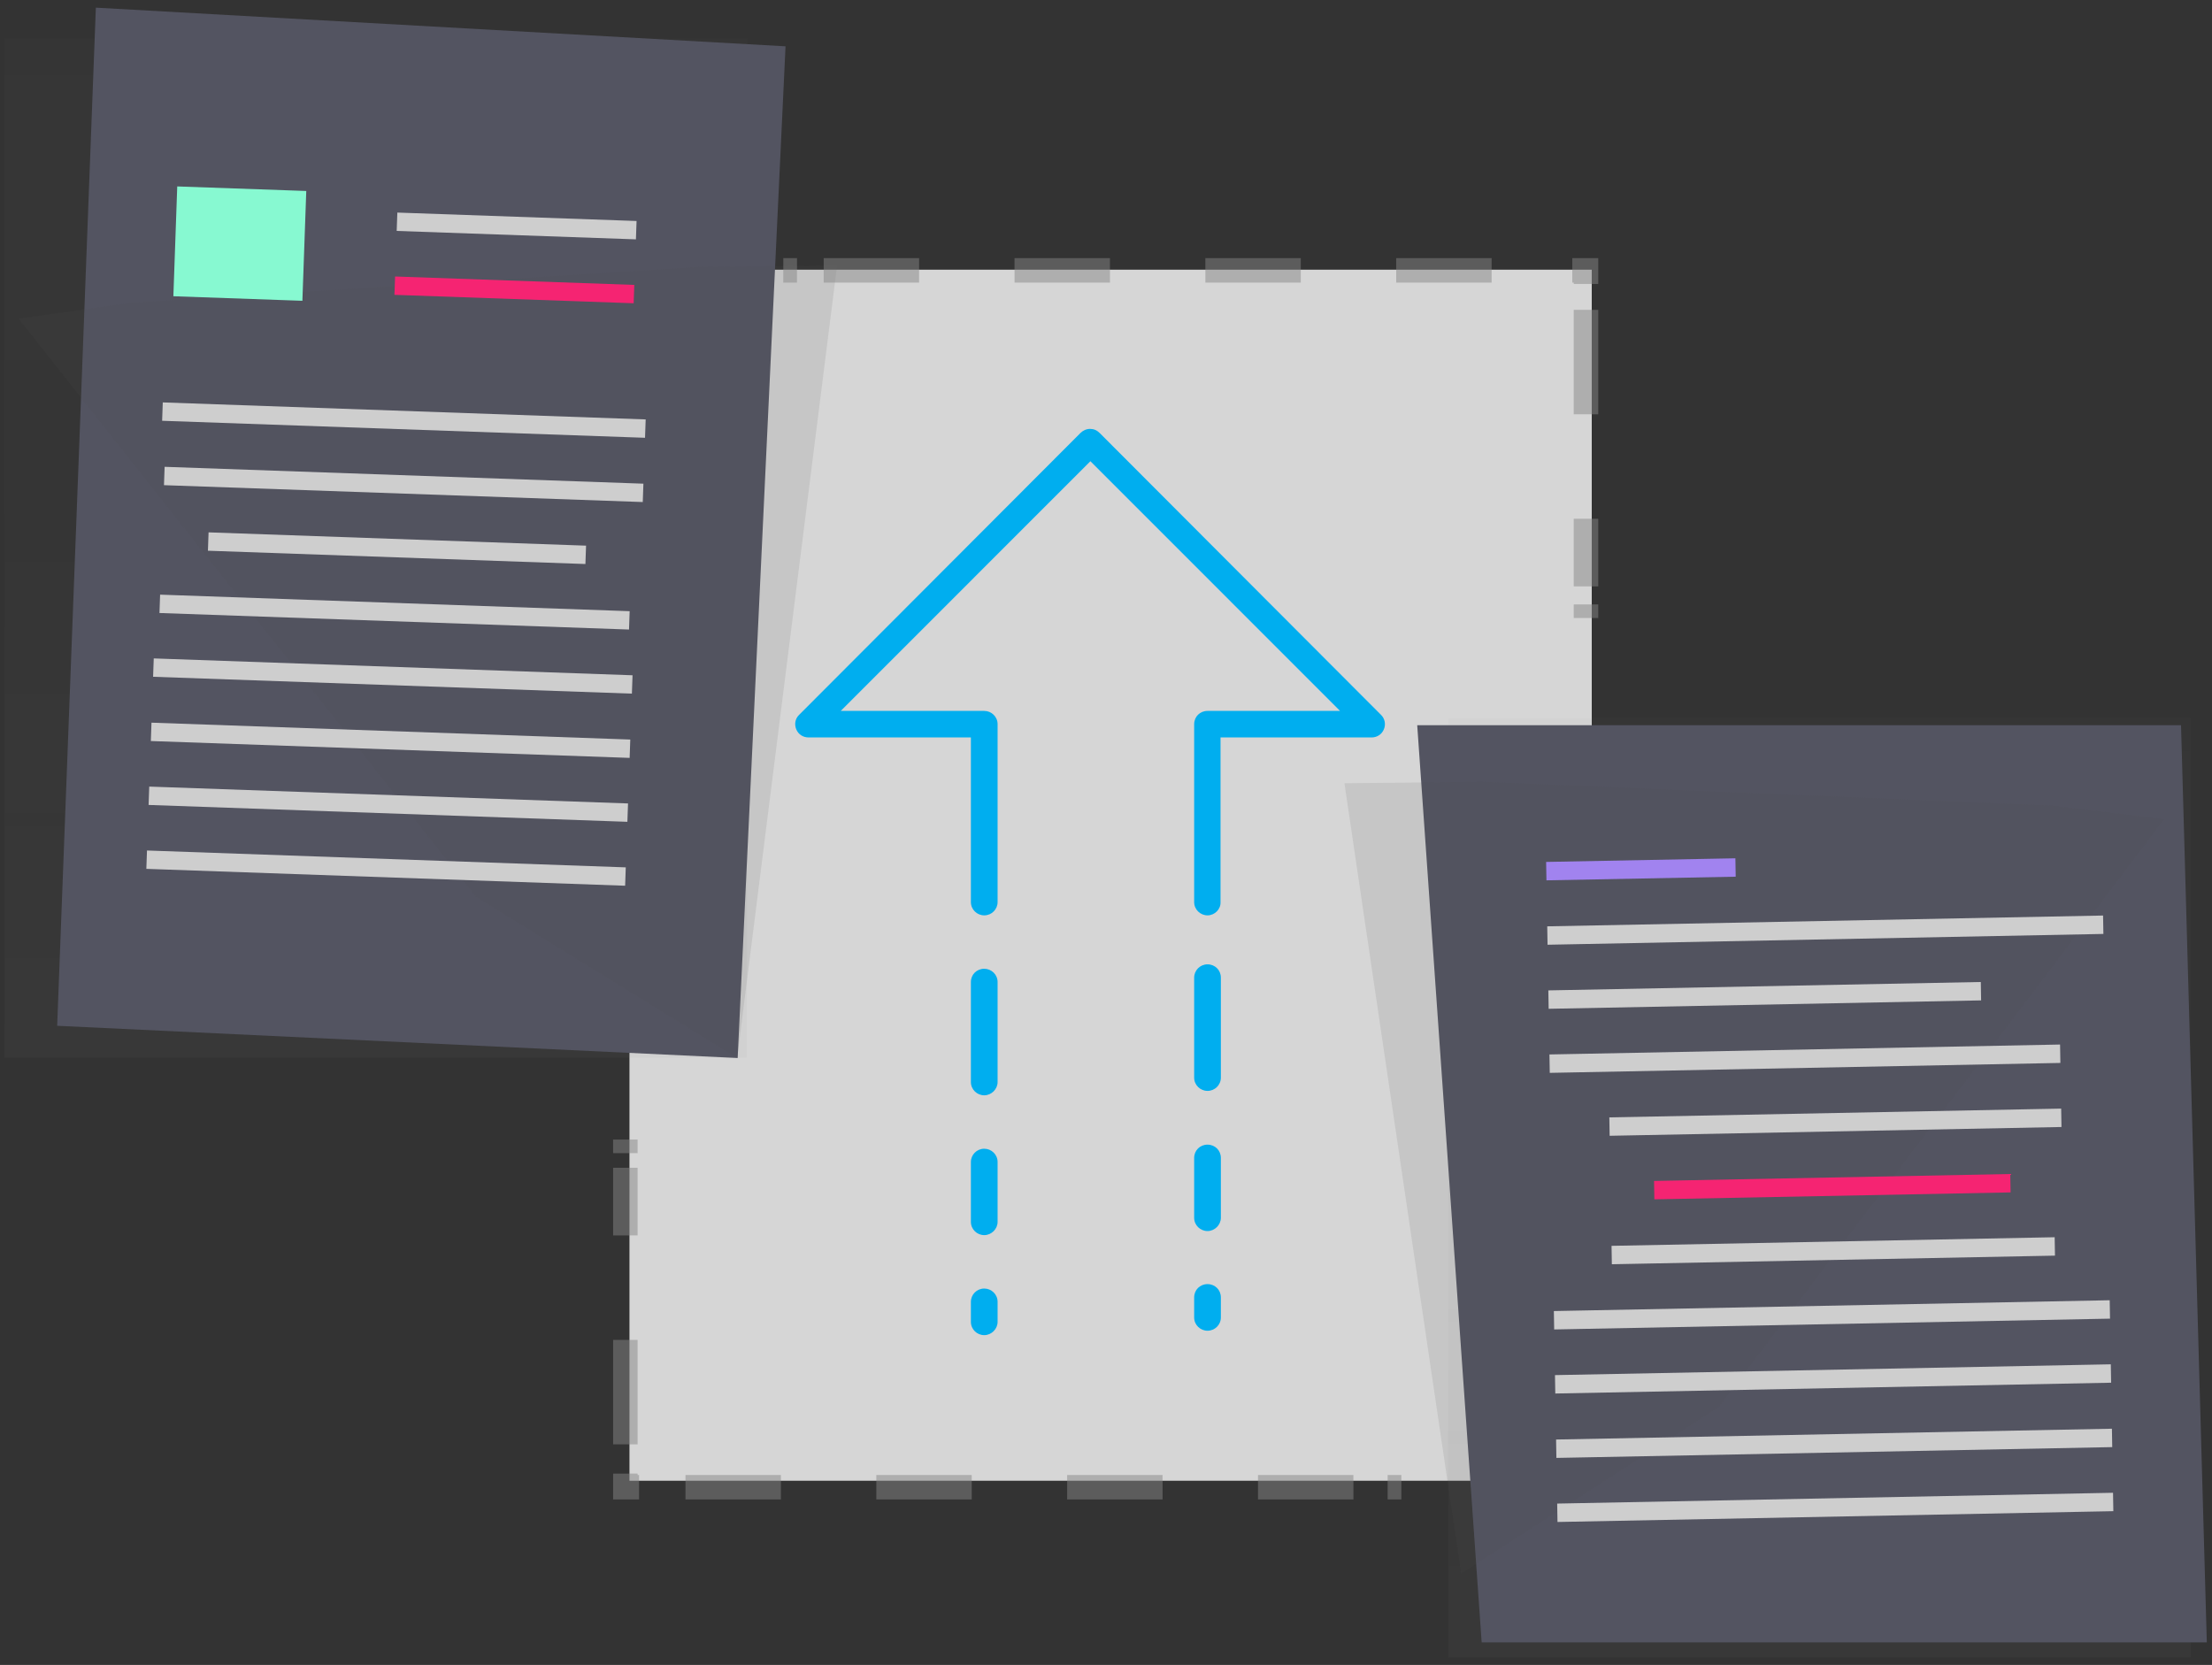 <svg width="271" height="204" viewBox="0 0 271 204" fill="none" xmlns="http://www.w3.org/2000/svg">
<rect x="0" y="0" width="271" height="204" fill="#333333" stroke="none"/>
<rect width="269.813" height="202.128" fill="black" fill-opacity="0" transform="translate(0.55 0.938)"/>
<path opacity="0.8" d="M195.011 33.044H77.118V181.432H195.011V33.044Z" fill="white"/>
<rect width="72.249" height="111.041" fill="black" fill-opacity="0" transform="translate(97.422 52.551)"/>
<rect width="72.249" height="111.041" fill="black" fill-opacity="0" transform="translate(97.422 52.551)"/>
<path d="M147.937 112.157C147.056 112.157 146.301 111.448 146.301 110.531V88.731C146.301 87.814 147.014 87.106 147.937 87.106H164.174L133.589 56.511L103.004 87.106H120.583C121.464 87.106 122.219 87.814 122.219 88.731V110.531C122.219 111.406 121.506 112.157 120.583 112.157C119.702 112.157 118.947 111.448 118.947 110.531V90.357H99.06C98.389 90.357 97.802 89.982 97.55 89.357C97.298 88.731 97.424 88.064 97.885 87.606L132.372 53.051C132.666 52.76 133.085 52.551 133.547 52.551C134.008 52.551 134.386 52.718 134.722 53.051L169.209 87.606C169.67 88.064 169.796 88.773 169.544 89.357C169.292 89.982 168.705 90.357 168.034 90.357H149.532V110.531C149.574 111.406 148.819 112.157 147.937 112.157Z" fill="#00AEEF"/>
<path d="M120.583 134.206C119.702 134.206 118.947 133.498 118.947 132.581V120.326C118.947 119.409 119.66 118.701 120.583 118.701C121.464 118.701 122.219 119.409 122.219 120.326V132.581C122.219 133.456 121.464 134.206 120.583 134.206Z" fill="#00AEEF"/>
<path d="M147.937 133.665C147.056 133.665 146.301 132.956 146.301 132.039V119.785C146.301 118.909 147.014 118.159 147.937 118.159C148.86 118.159 149.573 118.868 149.573 119.785V132.039C149.573 132.956 148.818 133.665 147.937 133.665Z" fill="#00AEEF"/>
<path d="M120.583 151.338C119.702 151.338 118.947 150.63 118.947 149.713V142.377C118.947 141.501 119.66 140.751 120.583 140.751C121.464 140.751 122.219 141.46 122.219 142.377V149.713C122.219 150.588 121.464 151.338 120.583 151.338Z" fill="#00AEEF"/>
<path d="M147.937 150.838C147.056 150.838 146.301 150.129 146.301 149.212V141.876C146.301 140.959 147.014 140.25 147.937 140.25C148.86 140.25 149.573 140.959 149.573 141.876V149.212C149.573 150.087 148.818 150.838 147.937 150.838Z" fill="#00AEEF"/>
<path d="M120.583 163.593C119.702 163.593 118.947 162.884 118.947 161.967V159.508C118.947 158.632 119.66 157.882 120.583 157.882C121.464 157.882 122.219 158.591 122.219 159.508V161.967C122.219 162.842 121.464 163.593 120.583 163.593Z" fill="#00AEEF"/>
<path d="M147.937 163.051C147.056 163.051 146.301 162.342 146.301 161.425V158.966C146.301 158.049 147.014 157.34 147.937 157.34C148.86 157.34 149.573 158.049 149.573 158.966V161.425C149.573 162.342 148.818 163.051 147.937 163.051Z" fill="#00AEEF"/>
<g opacity="0.5">
<rect width="90.958" height="115.126" fill="black" fill-opacity="0" transform="translate(177.431 87.939)"/>
<path opacity="0.5" d="M268.389 87.939H177.431V203.065H268.389V87.939Z" fill="url(#paint0_linear)"/>
</g>
<path d="M267.205 88.857H173.628L181.525 201.232H270.364L267.205 88.857Z" fill="#535461"/>
<path opacity="0.12" d="M265.118 100.374L251.3 98.707L181.579 95.793L164.713 95.969L179.008 192.804L210.565 172.392L265.118 100.374Z" fill="#4D4D4D"/>
<path d="M212.609 105.165L189.421 105.61L189.461 107.865L212.648 107.419L212.609 105.165Z" fill="#A183EF"/>
<path d="M257.655 112.178L189.557 113.502L189.596 115.757L257.694 114.433L257.655 112.178Z" fill="#CECECE"/>
<path d="M242.675 120.321L189.692 121.351L189.731 123.606L242.714 122.576L242.675 120.321Z" fill="#CECECE"/>
<path d="M252.386 127.984L189.828 129.2L189.867 131.455L252.425 130.239L252.386 127.984Z" fill="#CECECE"/>
<path d="M252.521 135.834L197.165 136.91L197.203 139.165L252.56 138.089L252.521 135.834Z" fill="#CECECE"/>
<path d="M246.287 143.849L202.643 144.697L202.681 146.952L246.326 146.103L246.287 143.849Z" fill="#F52472"/>
<path d="M251.724 151.595L197.436 152.65L197.474 154.905L251.763 153.85L251.724 151.595Z" fill="#CECECE"/>
<path d="M258.467 159.316L190.369 160.64L190.408 162.895L258.506 161.571L258.467 159.316Z" fill="#CECECE"/>
<path d="M258.603 167.166L190.505 168.489L190.544 170.744L258.642 169.42L258.603 167.166Z" fill="#CECECE"/>
<path d="M258.739 175.057L190.641 176.381L190.679 178.635L258.777 177.312L258.739 175.057Z" fill="#CECECE"/>
<path d="M258.874 182.907L190.776 184.23L190.815 186.485L258.913 185.161L258.874 182.907Z" fill="#CECECE"/>
<g opacity="0.5">
<rect width="90.958" height="124.88" fill="black" fill-opacity="0" transform="translate(0.55 4.7)"/>
<path opacity="0.5" d="M91.508 4.7H0.55V129.58H91.508V4.7Z" fill="url(#paint1_linear)"/>
</g>
<path d="M96.239 5.675L11.743 0.938L7.005 125.688L90.375 129.636L96.239 5.675Z" fill="#535461"/>
<path opacity="0.12" d="M2.267 39.051L16.046 37.092L85.69 32.701L102.556 32.52L90.316 129.636L58.334 109.897L2.267 39.051Z" fill="#4D4D4D"/>
<path d="M79.104 51.391L19.942 49.307L19.863 51.557L79.025 53.641L79.104 51.391Z" fill="#CECECE"/>
<path d="M78.826 59.264L20.168 57.198L20.089 59.447L78.747 61.514L78.826 59.264Z" fill="#CECECE"/>
<path d="M71.8 66.858L25.553 65.229L25.474 67.478L71.721 69.107L71.8 66.858Z" fill="#CECECE"/>
<path d="M77.142 74.887L19.616 72.861L19.537 75.11L77.063 77.136L77.142 74.887Z" fill="#CECECE"/>
<path d="M77.495 82.74L18.836 80.674L18.757 82.924L77.415 84.99L77.495 82.74Z" fill="#CECECE"/>
<path d="M77.218 90.614L18.56 88.547L18.48 90.797L77.139 92.863L77.218 90.614Z" fill="#CECECE"/>
<path d="M76.942 98.445L18.284 96.379L18.204 98.628L76.863 100.694L76.942 98.445Z" fill="#CECECE"/>
<path d="M76.666 106.276L18.008 104.21L17.929 106.459L76.587 108.526L76.666 106.276Z" fill="#CECECE"/>
<path d="M37.522 23.4L21.714 22.843L21.24 36.298L37.047 36.855L37.522 23.4Z" fill="#87F9D1"/>
<path d="M77.988 27.078L48.68 26.046L48.6 28.295L77.909 29.328L77.988 27.078Z" fill="#CECECE"/>
<path d="M77.711 34.909L48.403 33.877L48.324 36.126L77.632 37.158L77.711 34.909Z" fill="#F52472"/>
<g opacity="0.7">
<rect width="98.342" height="42.599" fill="black" fill-opacity="0" transform="translate(95.963 33.127)"/>
<path opacity="0.7" d="M95.963 33.127H97.642" stroke="#878787" stroke-width="3" stroke-miterlimit="10"/>
<path opacity="0.7" d="M100.914 33.127H190.99" stroke="#878787" stroke-width="3" stroke-miterlimit="10" stroke-dasharray="11.69 11.69"/>
<path opacity="0.7" d="M192.627 33.127H194.306V34.794" stroke="#878787" stroke-width="3" stroke-miterlimit="10"/>
<path opacity="0.7" d="M194.306 37.963V71.85" stroke="#878787" stroke-width="3" stroke-miterlimit="10" stroke-dasharray="12.8 12.8"/>
<path opacity="0.7" d="M194.306 74.059V75.726" stroke="#878787" stroke-width="3" stroke-miterlimit="10"/>
</g>
<g opacity="0.7">
<rect width="95.07" height="42.599" fill="black" fill-opacity="0" transform="translate(76.614 139.625)"/>
<path opacity="0.7" d="M171.684 182.225H170.006" stroke="#878787" stroke-width="3" stroke-miterlimit="10"/>
<path opacity="0.7" d="M165.81 182.225H79.006" stroke="#878787" stroke-width="3" stroke-miterlimit="10" stroke-dasharray="11.69 11.69"/>
<path opacity="0.7" d="M78.292 182.225H76.614V180.557" stroke="#878787" stroke-width="3" stroke-miterlimit="10"/>
<path opacity="0.7" d="M76.614 176.973V143.085" stroke="#878787" stroke-width="3" stroke-miterlimit="10" stroke-dasharray="12.8 12.8"/>
<path opacity="0.7" d="M76.615 141.293V139.625" stroke="#878787" stroke-width="3" stroke-miterlimit="10"/>
</g>
<defs>
<linearGradient id="paint0_linear" x1="222.904" y1="203.069" x2="222.904" y2="87.938" gradientUnits="userSpaceOnUse">
<stop stop-color="#808080" stop-opacity="0.25"/>
<stop offset="0.54" stop-color="#808080" stop-opacity="0.12"/>
<stop offset="1" stop-color="#808080" stop-opacity="0.1"/>
</linearGradient>
<linearGradient id="paint1_linear" x1="46.037" y1="129.583" x2="46.037" y2="4.717" gradientUnits="userSpaceOnUse">
<stop stop-color="#808080" stop-opacity="0.25"/>
<stop offset="0.54" stop-color="#808080" stop-opacity="0.12"/>
<stop offset="1" stop-color="#808080" stop-opacity="0.1"/>
</linearGradient>
</defs>
</svg>
